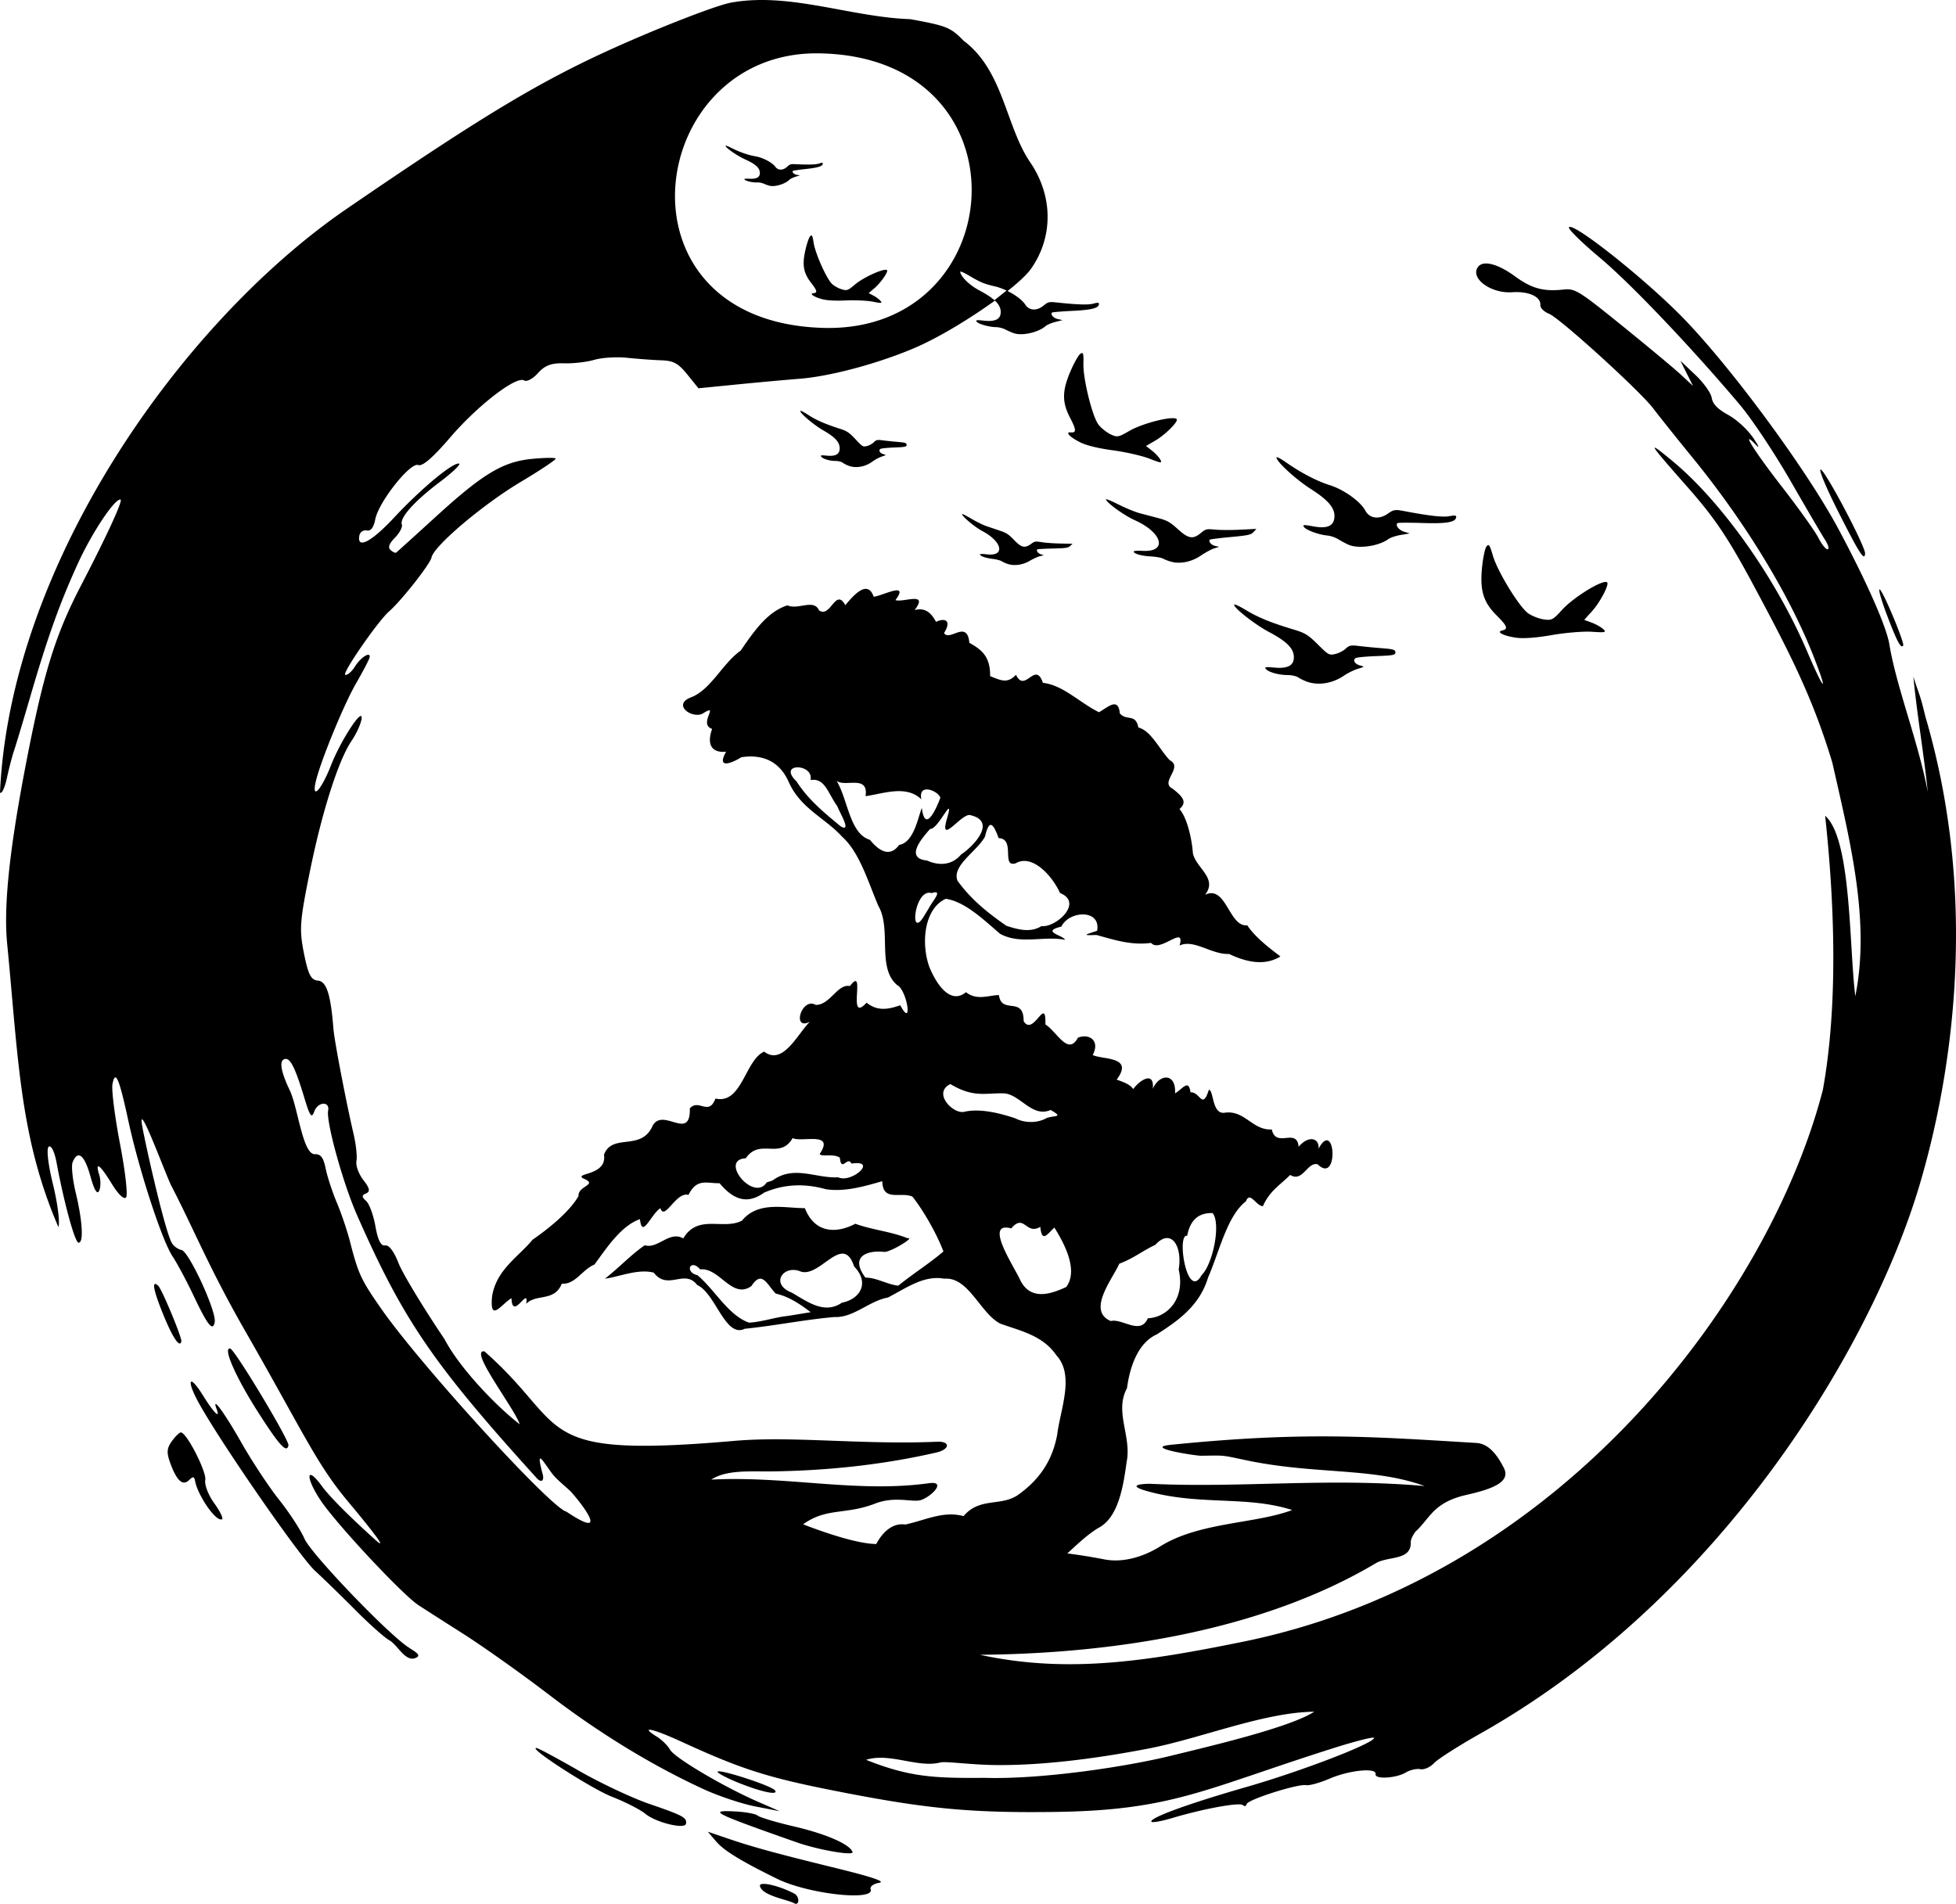 <svg xmlns="http://www.w3.org/2000/svg" width="1164.735" height="300mm" viewBox="0 0 308.169 300"><path style="fill:#000;stroke-width:.276" d="M128.045-1.92c-1.759-.02-3.503.1-5.227.419-2.093.4-9.507 3.227-16.474 6.28C93.477 10.418 84.36 15.857 61.66 31.434 35.86 49.454 9.296 87.245 7.69 122.98c.273.253.764-.785 1.09-2.307s.835-3.472 1.129-4.334 1.448-4.701 2.564-8.53c2.731-9.372 4.645-14.72 7.493-20.948 2.222-4.86 5.81-10.24 6.71-10.064.436.085-2.12 5.646-6.24 13.575-4.027 7.747-5.878 13.72-8.583 27.683-2.572 13.278-3.635 22.564-3.04 28.676 1.78 18.285 1.968 30.548 8.082 44.714.257-.733-.133-3.78-.867-6.772-.773-3.152-1.05-5.636-.655-5.902.394-.265.913.802 1.234 2.536 1.152 6.228 2.857 12.471 3.435 12.584.85.165.661-3.383-.416-7.84-.503-2.084-.726-4.255-.497-4.823.807-1.998 1.857-1.188 2.787 2.149.63 2.264 1.091 3.027 1.401 2.324.254-.575.26-1.701 0-2.504-.68-2.203.11-1.635 1.989 1.434 1.007 1.644 1.907 2.505 2.242 2.144.307-.333-.12-4.125-.947-8.428s-1.364-8.548-1.192-9.431c.455-2.335 1.04-.986 2.5 5.77 1.678 7.76 5.3 18.874 6.967 21.374.726 1.09 2.212 3.863 3.3 6.163 2.228 4.71 3.043 5.735 3.342 4.2.318-1.636-4.052-11.137-5.229-11.37-.577-.114-1.273-.627-1.547-1.14-1.23-2.303-4.573-17.455-4.729-18.9-.35-3.151 3.815 8.272 4.696 9.973 3.572 6.893 5.9 12.867 11.625 22.856 9.281 16.194 11.17 20.845 16.189 26.85 4.595 5.498 6.185 7.736 4.263 6.001-4.181-3.77-7.19-6.798-8.385-8.437-2.458-3.372-2.657-1.467-.23 2.207 2.408 3.647 12.928 14.92 15.462 16.57.816.532 4.027 2.587 7.137 4.566 3.11 1.98 9.191 6.303 13.514 9.609 7.855 6.006 16.117 11.052 24.21 14.788 2.363 1.09 6.035 2.321 8.162 2.736l3.866.753-3.39-1.477c-5.438-2.366-13.188-6.952-13.876-8.21-.348-.636-1.286-1.562-2.084-2.057-2.793-1.734-.745-1.327 3.793.754 9.956 4.565 13.857 5.78 26.142 8.148 12.989 2.503 19.937 3.13 32.739 2.96 18.563-.246 23.493-3.569 43.835-10.026 3.627-1.152 6.548-1.884 6.491-1.627-.203.918-11.532 5.263-20.226 7.757-9.074 2.604-15.238 4.862-14.848 5.441.121.18 1.608-.086 3.305-.592 4.924-1.467 10.592-2.502 11.105-2.028.26.24.524.169.589-.157.137-.702 8.098-3.237 9.381-2.987.489.095 2.163-.373 3.722-1.04 3.116-1.335 7.418-1.753 7.213-.701-.165.854 3.236.664 4.787-.268.657-.395 1.677-.623 2.267-.509.589.115 1.551-.31 2.138-.942.586-.632 3.883-2.738 7.327-4.68 38.075-21.469 61.595-61.018 69.134-86.267 4.329-14.497 10.04-43.18.954-74.033-.862-3.606-.94-3.28-1.885-6.237.67 6.638 1.599 11.7 2.277 18.156-1.559-8.12-4.893-16.373-6.04-23.163-.4-2.72-3.526-9.826-8.019-18.23-5.15-9.635-17.595-26.435-25.171-33.982-6.192-6.169-16.698-14.427-17.302-13.6-.182.248 1.994 2.395 4.834 4.772 4.865 4.07 14.487 14.179 22.113 23.231 1.87 2.219 5.443 7.59 7.943 11.937s4.955 8.537 5.455 9.314c.501.777.684 1.449.409 1.492s-.926-.763-1.446-1.79c-.52-1.029-3.113-4.661-5.763-8.073-4.465-5.75-6.635-9.254-4.062-6.564.606.635.398.12-.466-1.146-.902-1.322-2.579-2.859-3.94-3.61-1.664-.917-2.435-1.717-2.586-2.686-.119-.76-1.275-2.383-2.573-3.61l-2.361-2.23.992 1.98.994 1.98-1.94-1.797c-1.068-.988-5.225-4.45-9.238-7.695-6.88-5.562-7.41-5.887-9.261-5.688-3.14.338-4.983-.167-7.604-2.084-2.722-1.99-5.03-2.576-5.833-1.478-1.29 1.763 2.012 4.213 5.368 3.984 2.636-.18 4.563.704 4.459 2.044-.033.425.586 1.035 1.377 1.355 1.72.698 14.36 12.188 16.41 14.916.793 1.056 3.609 4.582 6.26 7.835 8.336 10.23 15.305 21.715 19.087 31.455 2.3 5.924 1.58 5.272-1.096-.992-4.936-11.557-13.503-23.653-21.31-30.085-4.08-3.36-3.852-2.983 2.64 4.386 4.088 4.642 6.242 7.854 10.12 15.079 5.929 11.05 9.45 17.979 12.515 28.146 2.785 12.347 6.012 24.937 3.616 36.793-.995-8.036-.603-24.83-4.753-28.434 1.508 13.988 2.047 29.863-.356 43.182-8.227 31.87-40.484 76.66-91.497 87.002-15.274 3.097-27.6 4.995-41.313 2.028 22.431-.193 45.2-4.203 62.412-14.45 1.946-1.128 5.584-.357 5.47-3.31-.022-.606.726-1.628.726-1.628 2.356-2.153 2.796-4.626 8.086-5.817 4.312-.971 6.927-2.103 5.863-4.216-1.252-2.488-2.623-3.854-4.333-3.958-16.848-1.022-27.269-1.817-48.165.294-4.424.448 3.944 1.734 4.798 1.721 3.65-.05 3.127-.14 6.855.66 10.969 2.353 20.157 1.12 28.355 4.113-15.296-1.34-28.694.33-43.22-.352-.46-.021-5.059.089.726 1.47 7.758 1.852 14.852.472 21.623 2.665-5.842 2.197-14.645 1.873-20.796 5.73-2.63 1.648-5.875 2.621-8.83 2.04a91 91 0 0 0-5.799-.934c1.575-1.431 3.12-2.93 4.852-3.991 3.153-1.58 3.954-6.43 4.496-10.428.822-4.006-1.968-7.89.058-11.622.52-3.932 2.007-7.285 4.697-8.474 3.075-1.992 6.711-4.375 8.076-8.969 1.772-4.04 2.996-9.719 5.96-11.996.624-1.682 1.632.759 2.679.76 1.055-2.436 2.827-3.414 4.292-4.923 1.987 1.236 2.665-2.06 4.326-1.68 3.392 3.33 2.804-7.383.147-2.45.16-1.68-1.548-2.175-3.136-.312-.297-3.09-3.55.316-4.233-2.722-3.032.162-4.213-3.019-7.314-2.652-2.145.439-1.798-3.54-2.596-3.605-1.034 3.278-1.382.279-2.889.408-.314-2.16-1.206-.57-2.44.164.194-3.234-2.426-3.153-3.507-.73.28-2.847-2.028-1.402-3.083.05-.49-.7-1.282-1.016-2.608-1.488 2.803-3.726-2.26-3.109-3.772-3.879 1.2-2.304-.572-3.417-2.326-2.73-1.57 2.917-3.263-.895-5.134-2.09.131-4.748-1.868 2.01-3.423-.511.023-4.057-3.47-.955-3.895-4.112-1.575.016-3.482.916-5.188-.458-2.31 1.91-4.47-.818-5.778-3.981-1.371-3.843-.752-9.28 2.615-10.737 3.079.51 5.864 3.242 8.545 5.528 3.207 1.737 6.841.276 10.225.941-.307-.734-3.886-1.277-.578-2.086 1.218-2.547 6.275-2.777 5.624.662-2.012.665-2.39.739-.102.659 2.791.762 5.49 1.672 8.612 1.248 1.4 1.662 5.456-2.994 4.486.413 2.272-1.057 5.02 1.452 7.797 1.328 2.57 1.224 5.542 1.982 8.088.394-1.313-1.015-3.911-2.9-5.225-4.912-2.878.331-3.298-6.426-6.65-4.802 2.065-2.614-1.445-4.22-1.912-6.558-.13-1.957-.84-5.522-2.115-6.957 1.416-1.174.233-2.15-1.08-3.212-2.098-1.012 1.765-3.345-.453-4.482-1.662-1.759-2.947-4.653-4.945-5.153-.42-2.27-1.888-.974-2.917-2.229-.247-2.55-1.752-1.064-3.282-.176-3.063-1.503-5.63-4.273-8.84-4.632-1.197-3.574-2.829 1.724-4.238-1.272-1.382 1.468-2.41.866-4.077.215.044-3.162-1.4-4.191-3.265-5.25-.366-3.738-3.1-.142-3.998-1.538 1.203-1.904.262-2.478-1.265-1.77-.717-1.373-1.69-2.302-3.365-1.856 2.292-3.002-1.837-1.135-3.022-1.568 2.262-3.045-2.085-.639-3.43-.533-.96-2.749-3.117-.29-4.472 1.336-1.55-2.843-2.306 2.11-4.142.81-.823-1.87-3.283-.02-4.97-.786-3.112.978-5.217 3.986-7.37 7.136-2.823 1.971-4.624 6.04-7.697 7.31-3.2 1.14-.079 3.437 1.663 2.636 2.953-1.866-.785 1.633 1.534 2.385-.912 2.576.023 3.814 2.205 3.595-1.576 2.78.858 1.84 2.392.872 2.666-.41 5.755.124 7.424 3.797 1.88 4.305 5.69 5.686 8.452 8.718 2.767 2.477 4.115 7.174 5.716 10.909 2.13 3.654-.285 9.749 2.962 12.476 1.589.8 2.514 7.015.495 3.182-1.817.635-3.577 1.002-5.309-.406-3.215 3.533.042-6.13-2.623-2.618-1.963-.405-3.098 2.972-5.38 2.974-2.228-1.3-3.842 4.126-.939 2.655-1.899 1.862-4.247 6.977-7.194 4.703-3.012 1.318-3.497 8.35-7.672 7.394-1.075 2.832-2.611-.035-4.04 1.549.117 5.267-4.154-.172-5.838 2.688-1.789 4.193-6.364 1.11-7.69 4.613.51 3.307-4.584 2.841-3.347 3.704 2.632 1.071-.802 1.14-.662 2.818-1.502 2.567-4.758 5.15-7.248 6.88-2.15 2.643-5.654 4.656-6.364 8.861-.445 4.4 1.499 1.23 3.048.351.137 3.731 2.778-2.088 2.325.888 1.542-1.638 4.444-.27 5.604-3.184 2.095.193 3.21-2.217 5.152-3.012 1.977-2.72 4.217-6.115 7.16-7.154.34 3.194 1.664-.691 3.22-1.726.671 2.098 2.435-2.655 4.427-2.089 1.325-2.685 2.889-1.798 4.895-1.845 2.13 2.552 4.333 3.434 7.028 1.479 3.266-1.392 6.41-1.447 9.75-.528 3.01.438 6.042-.464 8.86-1.267.065 3.327 2.93 1.595 4.758 2.439 1.57 1.986 3.673 5.498 4.876 8.63-2.252 1.93-4.78 3.496-7.108 5.388-1.672-.144-3.457-1.285-5.186-1.264-2.633-3.563.635-4.311 2.899-4.059.896.172 5.083-2.392 3.756-2.141-2.668-1.086-5.522-1.295-8.243-2.288-2.797 1.485-6.342 1.664-7.948-2.459-3.213.01-7.351-1.154-9.918 1.974-2.995 1.529-6.913-1.112-9.243 2.796-2.191-1.259-3.986 1.71-6.065 1.08-2.08 1.401-4.113 3.59-6.274 5.26 2.08-.235 5.191-1.61 7.693-.948 2.202 2.91 4.858-.667 6.846 1.954 2.889 1.28 4.421 8.415 7.485 6.891 4.721-.473 9.421-1.444 14.149-1.852 2.969.148 5.489-2.557 8.414-3.07 2.897-1.5 5.66-3.557 8.873-2.966 3.829-.328 5.623 5.384 8.802 7.07 3.037 1.113 6.69 1.812 8.85 4.987 2.931 3.156.64 8.483.14 12.522-.855 4.606-3.273 7.435-6.224 9.529-2.698 1.803-6.007.305-8.527 3.303-3.2-.87-6.01.646-9.179 1.325-1.908-.292-3.52 1.067-4.576 3.07q-.103-.002-.205-.006c-3.884-.113-11.319-3.103-11.319-3.103 3.764-2.679 6.609-1.431 11.37-3.272 3.171-1.226 5.905-.121 7.197-.549 1.698-.562 4.083-3.04 1.276-2.652-11.354 1.571-22.307-1.177-34.313-.568 2.456-1.61 6.182-1.24 9.782-1.295 8.82-.136 17.392-1.071 25.685-2.975 2.16-.496 2.213-1.789.133-1.699-11.815.512-22.796-.932-31.964-.134-32.298 2.813-25.697-2.087-39.375-14.104-2.548-.356 4.76 8.988 5.558 11.49-4.054-3.157-9.589-9.082-11.844-13.412-3.356-4.972-6.618-10.368-7.25-11.991-.719-1.849-1.509-2.888-2.115-2.781-.659.116-1.145-.847-1.523-3.015-.305-1.751-.965-3.55-1.468-3.996-.705-.627-.706-.897 0-1.19.681-.28.572-.817-.428-2.097-.738-.946-1.23-2.294-1.093-2.996.137-.701-.068-2.624-.454-4.272-1.144-4.883-3.026-14.693-3.169-16.522-.428-5.467-1.085-7.52-2.438-7.64-1.108-.1-1.536-.932-2.21-4.3-.753-3.77-.663-5.017.927-12.863 1.917-9.46 4.513-17.597 6.588-20.644.726-1.067 1.424-2.586 1.552-3.377.357-2.207-3.213 3.19-4.816 7.279-1.453 3.71-2.968 5.458-2.454 2.834.561-2.862 4.385-12.262 6.427-15.797 1.102-1.91 2.054-3.735 2.117-4.055.2-1.033-1.393-.043-2.31 1.433-.49.789-1.173 1.377-1.519 1.31-.626-.122 5.132-8.464 6.919-10.022 1.927-1.682 6.468-7.455 6.667-8.477.35-1.798 8.071-8.34 14.058-11.911 3.134-1.87 5.61-3.526 5.505-3.683s-1.783-.131-3.726.057c-4.58.443-7.716 2.323-15.107 9.065-3.324 3.032-6.157 5.597-6.295 5.698-.138.102-.538-.078-.888-.401-.449-.415-.243-.988.7-1.956.733-.753 1.218-1.676 1.078-2.05-.394-1.042 1.961-3.683 6.005-6.733 2.011-1.516 3.362-2.814 3.003-2.884-.996-.194-5.982 3.955-10.256 8.538-3.582 3.84-5.875 5.012-5.441 2.785a.987.987 0 0 1 1.155-.778c.647.126 1.094-.457 1.348-1.763.533-2.734 5.525-9.04 6.772-8.552.655.256 2.312-1.178 5.031-4.347 4.324-5.04 10.426-9.744 11.65-8.98.406.255 1.389-.268 2.183-1.163 1.065-1.2 2.133-1.605 4.07-1.54 1.443.049 3.605-.197 4.803-.548s3.528-.496 5.177-.322 4.064.352 5.368.395c1.939.065 2.69.474 4.117 2.243l1.748 2.166 5.925-.587c3.26-.323 7.762-.733 10.003-.91 4.85-.382 12.383-2.402 18.15-4.866 3.709-1.586 8.717-4.616 12.62-7.448-.53-.494-1.297-1.002-2.379-1.576-2.01-1.067-3.073-2.461-3.073-2.965 0-.119.554.111 1.23.51 2.03 1.194 2.533 1.397 4.227 1.782.595.135 1.225.377 1.836.667l-1.907 1.51c.69.617.989 1.207.989 1.865 0 1.126-.82 1.553-2.617 1.365-1.2-.125-1.383-.099-1.156.175.313.378 2.012.846 3.068.846.4 0 1.065.175 1.477.388s1.014.474 1.337.58c1.322.43 3.848-.15 4.985-1.148.227-.198.912-.488 1.525-.644l1.114-.284-.743-.164c-.678-.15-1.197-.734-.908-1.024.065-.065 1.52-.188 3.23-.27 3.075-.15 4.167-.44 4.167-1.105 0-.207-.222-.216-.877-.035-.81.223-2.592.165-5.864-.191-1.087-.118-1.313-.063-1.952.475-1.066.897-2.295.843-2.916-.125-.47-.732-1.584-1.551-2.811-2.153 0 .002.023.005.023.01 1.695-1.342 3.019-2.564 3.656-3.46 3.577-5.03 3.527-11.56-.128-16.88-3.827-5.648-4.178-14.414-10.453-19.098-2.056-2.111-2.644-2.349-8.402-3.404-7.57-.246-15.452-2.934-23.071-3.019zm8.617 8.404c33.518.441 30.512 44.061.78 43.264-33.978-.912-28.069-43.623-.78-43.264m-14.602 14.55q-.062-.01-.061.02c.023.325 1.815 1.561 3.15 2.17 1.577.719 2.21 1.291 2.256 2.039.044.724-.467 1.03-1.63.98-.778-.034-.895-.007-.739.16.217.23 1.329.465 2.008.424.258-.017.692.07.966.192.273.12.672.265.884.32.867.226 2.47-.248 3.163-.934.138-.136.568-.349.956-.473l.706-.226-.484-.077c-.442-.07-.8-.427-.624-.624.04-.045.97-.179 2.067-.3 1.973-.216 2.665-.445 2.64-.874 0-.132-.153-.13-.566.012-.513.176-1.662.208-3.782.106-.704-.033-.848.01-1.239.381-.65.619-1.444.633-1.88.034-.507-.694-1.993-1.469-3.194-1.666-1.105-.182-2.493-.675-3.845-1.364-.339-.173-.63-.287-.752-.3m13.453 14.145c-.051.007-.11.05-.18.12-.184.183-.524 1.17-.756 2.195-.53 2.338-.308 3.591.91 5.16.947 1.221 1.027 1.561.379 1.62-.694.06-.023.556 1.277.928.761.219 2.115.296 3.817.219 1.45-.066 3.35.019 4.22.19 1.414.278 1.546.265 1.235-.118-.191-.236-.69-.609-1.107-.828l-.759-.4.934-.799c.942-.807 2.134-2.493 1.97-2.789-.26-.465-3.685 1.053-5.092 2.256-1.073.917-1.223.971-2.04.738-.486-.138-1.17-.51-1.52-.827-.852-.77-2.658-4.793-2.922-6.506-.133-.869-.214-1.177-.366-1.159m42.655 18.535c-.07-.005-.16.04-.275.118-.296.205-1.006 1.469-1.576 2.809-1.302 3.06-1.311 4.824-.037 7.266.99 1.902 1.015 2.386.117 2.305-.962-.088-.156.756 1.512 1.583.985.488 2.814.93 5.155 1.247 1.996.27 4.566.857 5.711 1.306 1.86.729 2.045.745 1.715.144-.203-.37-.791-1.001-1.306-1.404l-.936-.732 1.474-.86c1.486-.868 3.53-2.876 3.378-3.32-.238-.698-5.288.524-7.507 1.817-1.69.986-1.91 1.023-2.968.502-.628-.309-1.468-.986-1.867-1.505-.972-1.263-2.441-7.201-2.376-9.604.033-1.219 0-1.66-.213-1.672zM133.8 62.82c-.222.244 2.075 2.207 3.614 3.087 1.85 1.057 2.569 1.845 2.569 2.817 0 .927-.634 1.29-2.015 1.156-.921-.09-1.06-.064-.883.165.272.354 1.338.67 2.266.67.403.001.894.121 1.091.267s.604.36.905.474c1.193.457 2.654.2 3.843-.676.387-.286 1.03-.627 1.43-.759.71-.235.717-.243.241-.377-.546-.154-.794-.6-.46-.826.12-.083 1.098-.184 2.174-.225 1.719-.065 1.954-.116 1.954-.42 0-.289-.226-.363-1.408-.461a59 59 0 0 1-2.373-.247c-.84-.113-1.018-.073-1.392.305-.236.238-.721.505-1.08.592-.626.152-.695.111-1.803-1.071-1.01-1.077-1.32-1.283-2.504-1.665-2.298-.743-3.667-1.34-4.895-2.138-.65-.422-1.224-.723-1.274-.668m75.037 7.307c-.023.005-.03.014-.033.033-.049.62 3.023 3.45 5.392 4.962 2.8 1.788 3.848 3.043 3.733 4.474-.112 1.386-1.162 1.832-3.357 1.423-1.466-.273-1.695-.258-1.442.101.348.496 2.395 1.242 3.695 1.346.493.04 1.294.32 1.78.623.487.303 1.202.684 1.59.846 1.585.661 4.753.194 6.253-.922.297-.22 1.17-.508 1.94-.64l1.4-.239-.899-.276c-.82-.251-1.401-1.023-1.016-1.35.086-.074 1.888-.082 4.003-.014 3.801.12 5.176-.13 5.241-.95.023-.253-.253-.286-1.075-.128-1.02.195-3.209-.053-7.203-.816-1.327-.253-1.61-.208-2.452.392-1.4.999-2.909.813-3.578-.441-.774-1.452-3.386-3.324-5.61-4.022-2.049-.642-4.55-1.949-6.93-3.62-.695-.488-1.288-.807-1.432-.781zm85.712 1.943c-.39-.124.822 2.806 2.694 6.513 3.399 6.729 4.196 7.98 4.293 6.731.084-1.069-6.209-12.997-6.987-13.244m-112.573 4.673q-.04-.004-.04.016c.023.486 2.842 2.533 4.528 3.287 4.418 1.976 5.205 5.069 1.232 4.835-.773-.046-1.4.005-1.396.11.023.349 1.227.693 2.7.768.796.04 1.677.201 1.957.359.281.157.872.379 1.314.492 1.423.364 3.181-.007 4.597-.972.703-.48 1.643-.99 2.088-1.134l.81-.261-.635-.141c-.598-.133-1.085-.706-.834-.98.063-.07 1.535-.257 3.274-.417 2.75-.253 3.219-.355 3.615-.788l.454-.498-2.526.127c-1.39.071-3.178.067-3.975-.011-1.36-.132-1.496-.101-2.23.512-1.257 1.053-1.982.937-3.65-.587-1.199-1.094-1.699-1.376-3.092-1.743l-2.926-.771c-.696-.184-2.177-.792-3.29-1.35-.974-.49-1.79-.84-1.975-.853m-22.715 2.345c0 .363 1.986 2.031 3.203 2.678 3.187 1.696 3.617 4.037.672 3.66-.573-.073-1.043-.067-1.045.012 0 .26.878.577 1.97.708.59.07 1.238.236 1.44.368.2.131.63.326.952.432 1.041.344 2.368.157 3.47-.49.548-.32 1.274-.653 1.613-.737l.616-.153-.465-.138c-.439-.129-.773-.58-.572-.771.049-.048 1.157-.113 2.459-.144 2.06-.048 2.413-.1 2.73-.403l.364-.347-1.887-.034c-1.038-.018-2.37-.112-2.958-.21-1.007-.167-1.108-.151-1.685.268-.99.72-1.523.596-2.688-.623-.836-.876-1.195-1.11-2.213-1.455l-2.139-.723c-.509-.172-1.579-.7-2.379-1.172-.8-.473-1.456-.8-1.458-.726m82.865 4.895c-.075.019-.154.094-.245.212-.238.307-.555 1.839-.704 3.404-.34 3.575.228 5.394 2.336 7.491 1.641 1.633 1.825 2.124.874 2.333-1.02.225.086.83 2.073 1.135 1.172.18 3.2.038 5.712-.401 2.142-.375 4.979-.61 6.304-.523 2.153.143 2.347.099 1.812-.41-.33-.315-1.14-.773-1.802-1.02l-1.202-.448 1.233-1.365c1.246-1.378 2.692-4.113 2.392-4.52-.473-.641-5.27 2.267-7.13 4.323-1.42 1.567-1.63 1.676-2.89 1.486-.747-.113-1.835-.536-2.415-.94-1.413-.982-4.864-6.612-5.582-9.105-.365-1.266-.545-1.709-.766-1.652m61.686 6.975c-.19.035.305 1.757 1.16 4.02 1.585 4.185 2.196 5.34 2.563 4.838.268-.366-3.077-8.413-3.675-8.841-.023-.014-.035-.02-.05-.017zm-101.59 2.367q-.05-.01-.063.007c-.338.345 3.148 3.11 5.482 4.348 2.806 1.489 3.896 2.599 3.896 3.968 0 1.306-.96 1.819-3.056 1.629-1.397-.127-1.609-.091-1.34.232.413.498 2.031.943 3.438.945.612 0 1.357.17 1.656.375.3.205.916.506 1.371.668 1.811.644 4.026.282 5.83-.953.587-.402 1.563-.882 2.17-1.068 1.079-.331 1.088-.343.366-.532-.829-.217-1.205-.844-.699-1.164.182-.116 1.667-.258 3.298-.316 2.608-.092 2.966-.164 2.966-.59 0-.408-.343-.513-2.137-.652a96 96 0 0 1-3.6-.347c-1.272-.159-1.544-.103-2.111.43-.358.335-1.094.71-1.638.832-.95.215-1.055.157-2.736-1.508-1.533-1.518-2.002-1.807-3.797-2.346-3.487-1.045-5.564-1.887-7.429-3.01-.862-.521-1.636-.91-1.866-.947zm-68.896 25.673c1.013-.012 2.347.68 2.061 1.993 2.289-.33 2.668 1.963 4.241 4.164.166.648 2.42 4.279.487 3.124-2.347-1.958-5.054-4.11-6.925-7.062-1.568-1.494-.877-2.208.135-2.219zm6.164 2.11c1.283 1.09 5.084-1.033 4.57 2.43 2.806-.384 6.39-1.819 8.795.503-.57-2.635 2.629-1.374 2.987-.254-.712 1.93-2.427 5.594-2.915 1.61-.604 1.431-1.232 5.434-3.586 5.831-1.479 2.053-3.255.861-4.585-.802-3.221-.982-3.445-6.287-5.266-9.318m17.678 4.405c.1.017.047.409-.244 1.434-1.424 4.77 2.408-1.006 3.713-.399 4.152 1 .395 4.928-1.512 6.167-1.504 1.806-3.596 1.771-5.377.966-3.438-.336-1.051-3.263.49-4.985.923.122 2.626-3.23 2.93-3.183m6.592 2.558c.382-.032.79.787 1.266 2.081 2.723.095.332 4.699 2.698 3.96 2.57-1.496 5.73 1.923 6.972 4.69 3.782 1.524-.712 5.507-2.917 5.207-1.737 1.11-3.76.531-5.532-.044-2.794-1.934-5.488-4.045-7.704-7.098-.946-2.422 3.2-4.709 4.348-7 .29-1.23.572-1.771.87-1.796m-8.73 10.615c.945-.038-.58 1.614-1.005 2.514l-.323.527-.285.46c-2.57 4.54-1.703-4.236 1.047-3.373.246-.081.43-.122.566-.128M52.665 164.941c.816-.073 1.608 1.609 2.968 6.115.896 2.971 1.155 3.322 1.582 2.146.555-1.53 2.468-1.63 2.173-.114-.34 1.744 2.33 11.42 4.533 16.423 7.3 16.589 11.97 23.43 28.3 41.456.638.704 1.19.63 1.013-.416-1.186-4.429-.144-2.405 1.468-.238.646.868 2.053 1.974 2.828 2.72.844.83 7.07 8.384-.6 3.25-2.324-.453-22.867-22.95-29.116-31.887-3.255-4.655-3.67-5.55-5.003-10.749-.428-1.67-1.357-4.41-2.065-6.087-.709-1.678-1.496-4.092-1.752-5.365-.345-1.724-.788-2.297-1.73-2.237-1.917-.065-2.63-7.377-3.926-10.078-1.39-2.898-1.58-4.436-1.025-4.803a.76.76 0 0 1 .352-.136m104.76 3.965c3.609 2.172 5.485 1.403 8.326 1.46 2.634.053 4.52 3.924 7.468 2.62 2.104 1.213.655.825-.623 1.266-1.444.846-3.482.813-4.947.05-2.349-.78-5.536-1.615-8.042-1.025-1.747.412-5.05-2.978-2.182-4.371m-24.854 8.51c1.357.728 6.716-1.134 4.265 2.495.236.543 2.166-.116 3.173.6.234 2.409 1.196-.371 1.833.93 4.254-.652 0 3.158-2.09 2.157-3.568.192-6.988-1.979-10.374.517v-.002l-.447.143-.446.147c-2.03 3.173-7.578-3.577-3.304-3.802 2.238-3.255 5.398.286 7.39-3.185m66.173 11.827c1.332 1.639.054 8.022-1.748 9.783-2.302 4.172-3.983-6.644-2.264-6.205.483-2.653 1.992-3.672 4.012-3.578m-30.466 1.532c1.043-.09 1.609 1.659 3.314.625.247 2.668 1.175 1.045 2.222.123 1.267 2.063 3.927 6.581 1.86 9.36-2.34 1.09-5.64 2.263-7.273-1.143-.928-2.072-5.813-9.286-1.385-8.091.514-.61.914-.844 1.262-.874m23.418 2.403c1.355.132 2.134 2.324 1.697 4.957 1.085 4.652-1.832 7.552-4.863 7.677-1.166 2.731-4.001-.021-5.85.435-3.785-1.636.254-6.566 1.36-9.039 2.21-.811 3.548-1.965 5.68-2.975.614-.674 1.19-1 1.697-1.053q.144-.013.28-.002zm-51.359 2.453c.754-.042 1.411.464 1.918 2.014 2.568 2.673.83 5.19-1.914 5.708-2.758 1.89-5.385-.123-7.918-1.59-3.394-1.323-1.406-4.28 1.184-3.41 2.252 1.063 4.804-2.615 6.73-2.722m-23.484 1.805q.07-.002.147.003c.276.036.624.23 1.004.672 3.039-.351 5.034 4.81 8.075 2.619 1.695-2.626 2.5-.11 3.846 1.197 1.967.439 3.763 1.594 5.487 2.93l-3.606.585c-2.044.21-4.074.955-6.112 1.058-3.281-1.165-5.355-5.149-8.117-7.473-1.48-.354-1.42-1.535-.724-1.592zm-84.707 2.968c-.468-.007 0 1.742 1.355 5.043 1.45 3.527 2.54 5.106 2.758 3.989.112-.58-3.065-8.212-3.64-8.744q-.312-.287-.473-.288m11.715 10.175c-.98.065 1.027 4.599 4.413 9.912 3.413 5.354 4.602 6.662 4.859 5.342.154-.791-8.454-15.107-9.167-15.246a.4.4 0 0 0-.103-.009zm-5.944 5.227a.13.13 0 0 0-.1.002c-.277.125.133 1.48 1.36 3.65 3.742 6.63 15.77 23.966 18.135 26.14 1.404 1.29 4.313 4.12 6.466 6.29 2.153 2.168 4.507 4.252 5.223 4.645 1.408.775 2.638 3.735 4.383 2.696.713-.425-.622-1.053-1.512-1.679-3.625-2.55-15.214-14.698-16.204-16.985-.583-1.348-2.381-4.115-3.996-6.146-1.615-2.032-4.301-6.1-5.969-9.04-2.693-4.746-4.736-7.514-3.885-5.263.632 1.673-.452.586-2.171-2.176-.863-1.386-1.452-2.053-1.73-2.133zm-1.69 7.997c-.226-.041-.874.565-1.44 1.349-.834 1.152-.88 1.831-.244 3.552 1.014 2.745 1.94 3.57 2.933 2.612.666-.643.824-.6.978.272.481 2.25 3.282 6.375 4.224 5.89.22-.148-.347-1.297-1.257-2.552s-1.536-2.89-1.391-3.632c.24-1.236-2.847-7.317-3.803-7.491m178.516 44.008c-3.831 2.502-16.65 5.491-22.697 6.972-6.787 1.66-20.118 3.716-29.21 3.45-7.773.05-11.695-.047-18.69-2.84 3.699-1.187 8.174 1.33 11.676.416.845-.221 4.768.37 8.802.407 8.148.076 17.144-1.278 23.962-2.591 8.324-1.604 18.16-5.722 26.157-5.814m-122.51 5.723c-1.576-.182 8.587 6.389 11.874 7.677 2.108.827 4.482 2.04 5.274 2.696 1.64 1.36 6.207 2.478 6.385 1.563.187-.96-.443-1.302-5.74-3.12-2.745-.94-7.746-3.295-11.114-5.23s-6.375-3.55-6.679-3.586m28.758 3.67c-.198-.007-.283.03-.221.124.172.265 1.54.979 3.035 1.587 3.752 1.526 6.608 2.142 5.994 1.295-.49-.678-7.416-2.953-8.807-3.006zm1.132 6.275c-2.575.005-.428.867 11.128 4.929 3.364 1.182 9.01 2.155 8.766 1.512-.469-1.241-4.128-2.835-9.275-4.04-2.815-.658-5.375-1.425-5.689-1.702-.313-.278-1.913-.572-3.552-.654a29 29 0 0 0-1.378-.045m-2.922 3.238 1.336 1.56c1.223 1.429 3.939 3.09 9.593 5.867 4.9 2.407 15.465 3.575 14.73 1.628-.152-.401.443-.85 1.322-.995 1.107-.183-.959-.891-6.7-2.302-9.684-2.378-13.186-3.338-17.29-4.737zm8.945 8.23c-.48-.022-.763.072-.733.31.335 1.59 4.406 2.137 5.47 2.775.797.318.768-1.12-.033-1.547-1.653-.882-3.65-1.492-4.705-1.539z" transform="translate(-7.69 1.923)"/></svg>